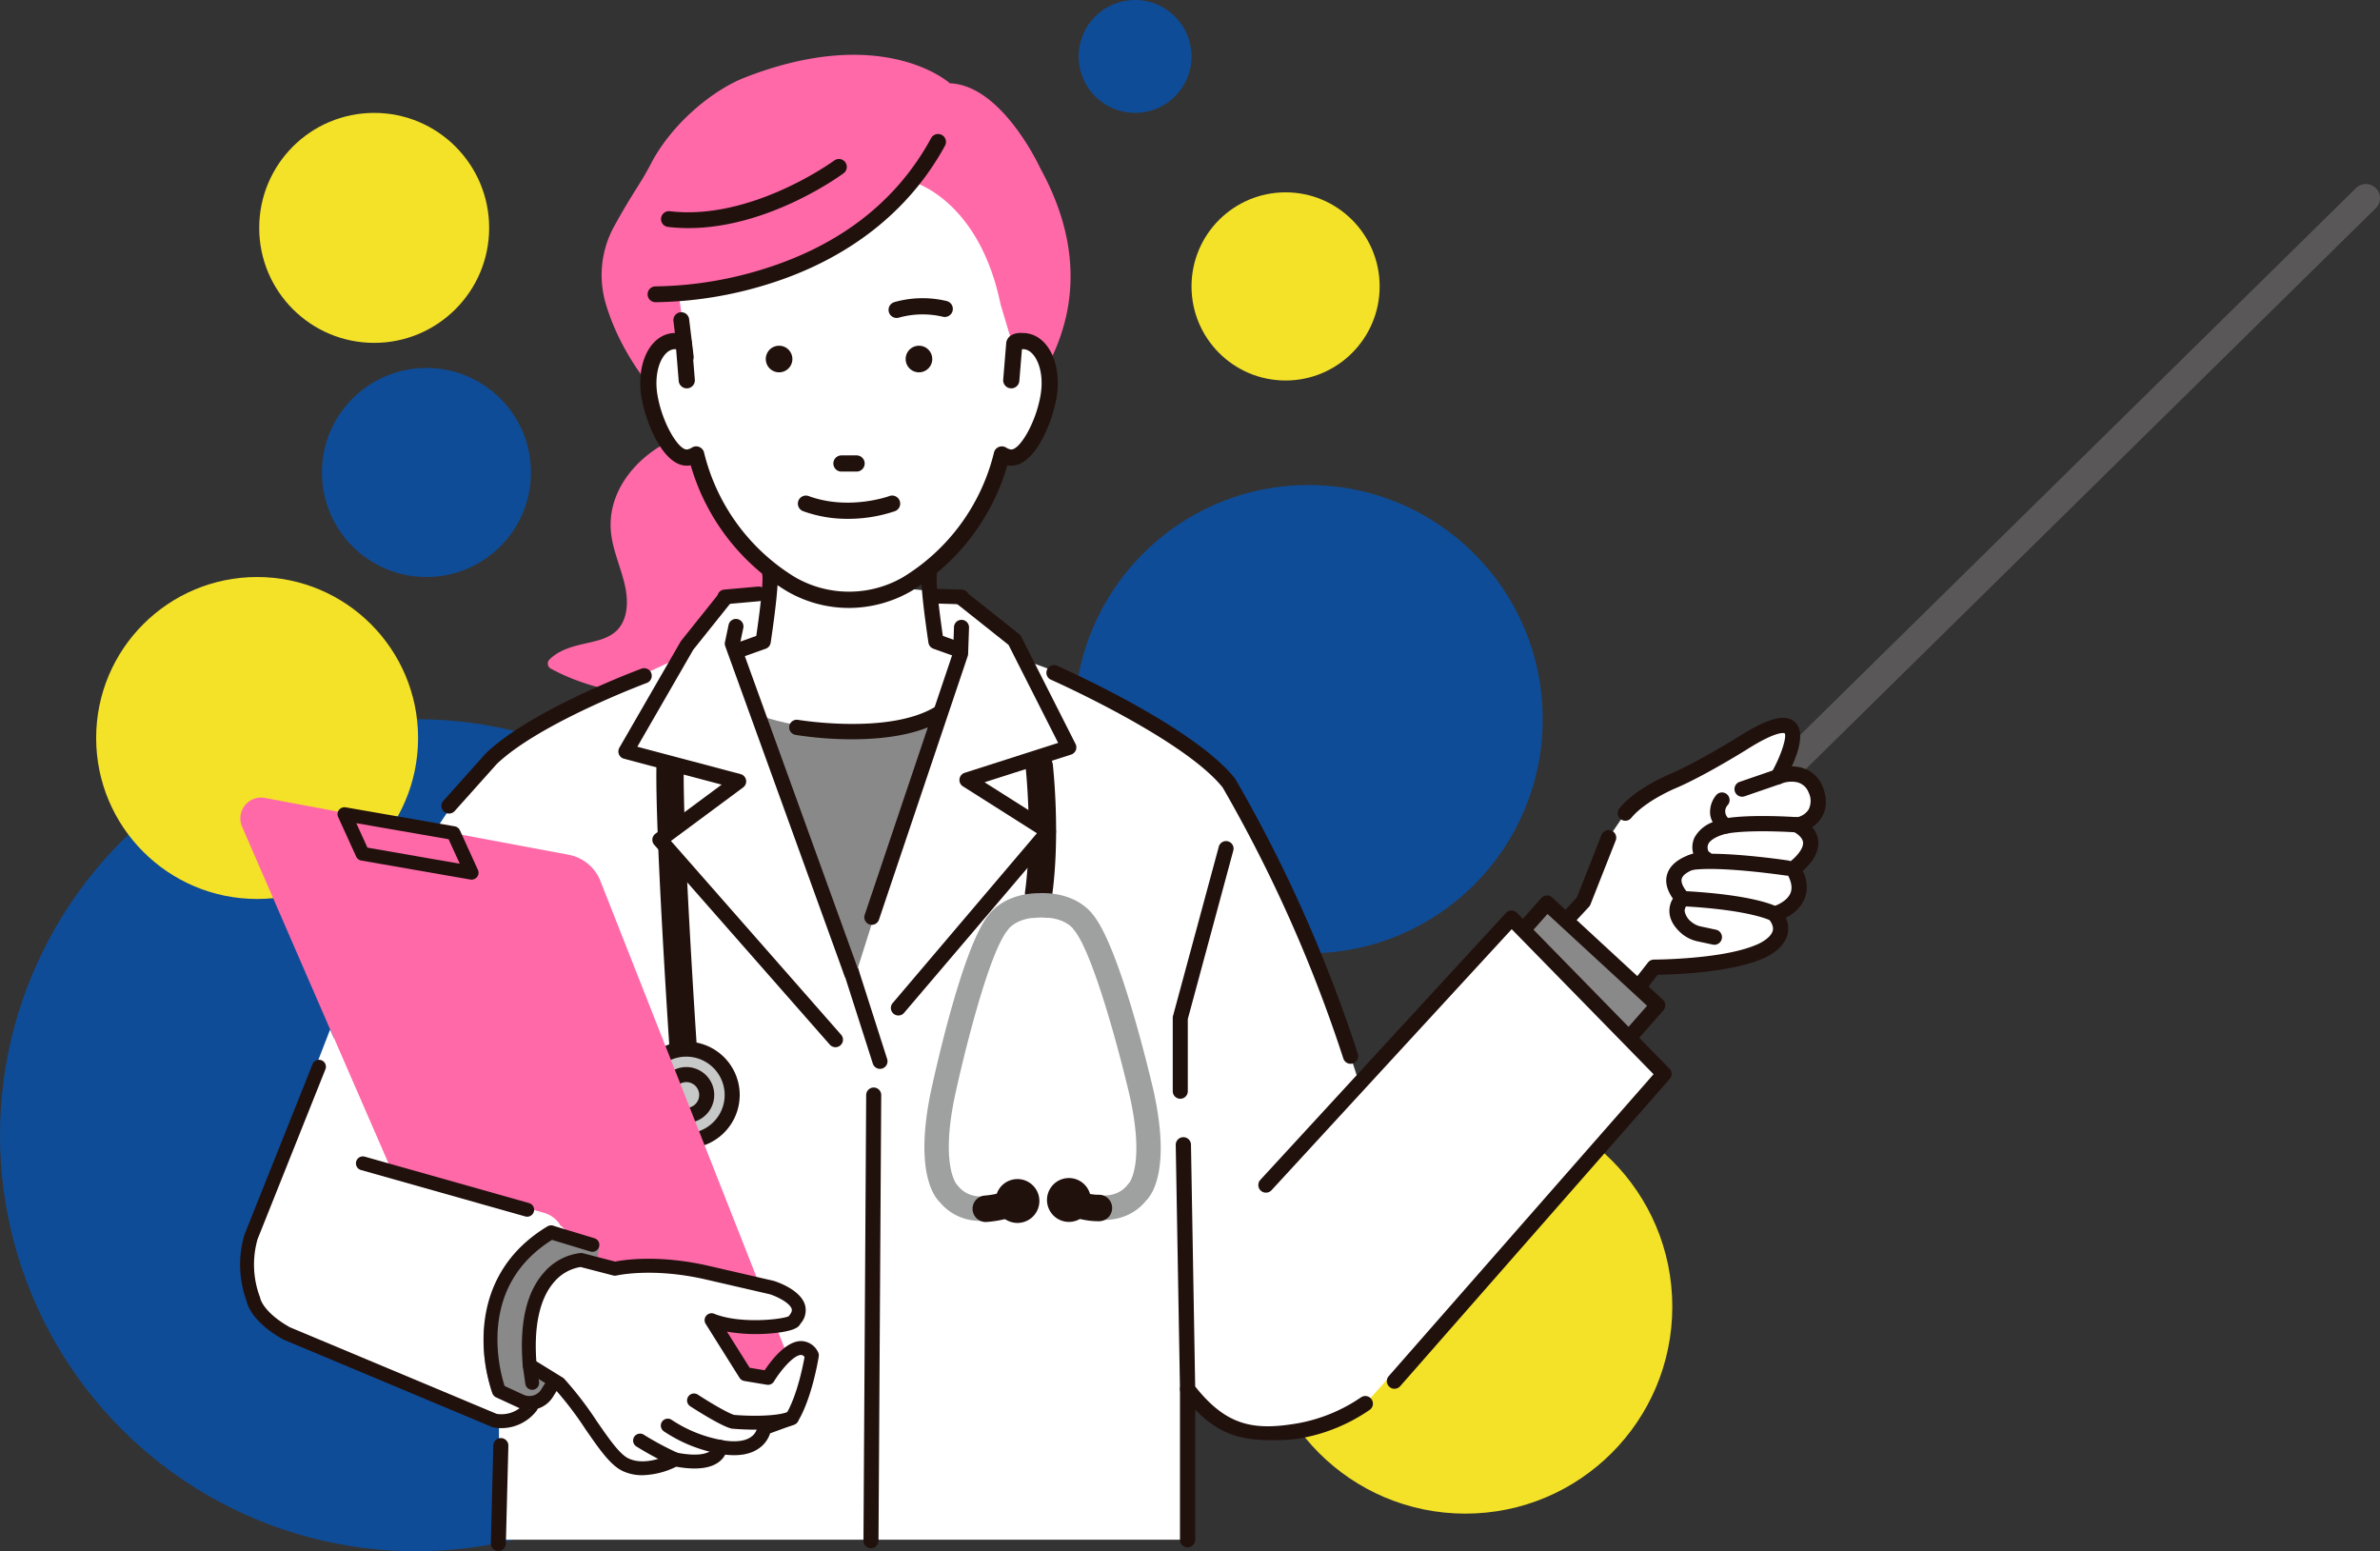 <svg xmlns="http://www.w3.org/2000/svg" xmlns:xlink="http://www.w3.org/1999/xlink" width="569.274" height="371" viewBox="0 0 569.274 371">
  <rect x="0" y="0" width="569.274" height="371" fill="#333333" stroke="none"/>
  <defs>
    <clipPath id="clip-path">
      <rect id="Rectangle_236" data-name="Rectangle 236" width="511.831" height="357.828" fill="none"/>
    </clipPath>
  </defs>
  <g id="イラスト" transform="translate(-410 -153)">
    <circle id="Ellipse_78" data-name="Ellipse 78" cx="56" cy="56" r="56" transform="translate(667 269)" fill="#0f4c97"/>
    <circle id="Ellipse_82" data-name="Ellipse 82" cx="25" cy="25" r="25" transform="translate(487 241)" fill="#0f4c97"/>
    <circle id="Ellipse_84" data-name="Ellipse 84" cx="13.5" cy="13.5" r="13.5" transform="translate(668 153)" fill="#0f4c97"/>
    <circle id="Ellipse_80" data-name="Ellipse 80" cx="99.5" cy="99.5" r="99.5" transform="translate(410 325)" fill="#0f4c97"/>
    <circle id="Ellipse_79" data-name="Ellipse 79" cx="27.5" cy="27.5" r="27.5" transform="translate(472 180)" fill="#f4e228"/>
    <circle id="Ellipse_83" data-name="Ellipse 83" cx="22.5" cy="22.5" r="22.5" transform="translate(695 199)" fill="#f4e228"/>
    <circle id="Ellipse_85" data-name="Ellipse 85" cx="38.5" cy="38.5" r="38.5" transform="translate(433 291)" fill="#f4e228"/>
    <circle id="Ellipse_81" data-name="Ellipse 81" cx="49.5" cy="49.5" r="49.5" transform="translate(711 416)" fill="#f4e228"/>
    <g id="Group_241" data-name="Group 241" transform="translate(467.443 166.106)">
      <g id="Group_240" data-name="Group 240" clip-path="url(#clip-path)">
        <path id="Path_1315" data-name="Path 1315" d="M154.8,237.358c2.2-2.213,5.222-3.07,8.178-3.754,2.707-.626,5.724-1.137,7.836-3.094,2.82-2.736,2.863-7.119,2.08-10.719-1.05-4.828-3.378-9.351-3.46-14.376-.149-9.1,6.617-16.787,14.483-20.483a48.772,48.772,0,0,1,15.462-3.982l5.694-2.695c.7-.33,1.391-.675,2.1-.992,1.141-.513,2.644.581,3.608,1.195a20.1,20.1,0,0,1,2.753,2.119c7.895,7.228,8.835,18.478,8.99,28.519.084,5.422.286,11.038-1.961,16.1-1.99,4.486-5.728,7.957-9.635,10.79a52.528,52.528,0,0,1-25.769,9.476,53.2,53.2,0,0,1-27.1-4.479q-1.516-.694-2.981-1.493a1.373,1.373,0,0,1-.275-2.136" transform="translate(-80.826 -92.719)" fill="#ff69a8"/>
        <path id="Path_1316" data-name="Path 1316" d="M768.105,209.988a3.367,3.367,0,0,0,2.368-.97L911.119,70.632a3.377,3.377,0,1,0-4.737-4.815L765.736,204.2a3.377,3.377,0,0,0,2.369,5.784" transform="translate(-400.297 -33.944)" fill="#595757"/>
        <path id="Path_1317" data-name="Path 1317" d="M638.059,378.711l6.038-15.3,4.025-5.9c3.757-4.562,11.52-7.711,11.52-7.711,6.46-2.755,16.389-8.928,16.389-8.928,20.664-13.149,8.56,7.966,8.56,7.966a8.5,8.5,0,0,1,4.813-.5,5.756,5.756,0,0,1,4.246,3.642c2.47,6.585-3.677,8.537-4.522,8.343,7.943,4.465-.91,10.551-.91,10.551,4.98,8.3-4.427,10.79-4.427,10.79,4.8,6.02-3.873,9.13-3.873,9.13-8.576,3.6-24.967,3.593-24.967,3.593L623.7,434.172l-18.517-20.127Z" transform="translate(-316.782 -176.172)" fill="#fff"/>
        <path id="Path_1318" data-name="Path 1318" d="M621.7,434h.072a1.825,1.825,0,0,0,1.363-.7l30.71-39.1c3.6-.055,16.989-.478,24.739-3.709.72-.265,5.207-2.053,6.263-5.772a6.015,6.015,0,0,0-.376-4.176,9.228,9.228,0,0,0,4.511-4.516,8.16,8.16,0,0,0-.442-6.67c1.542-1.357,3.851-3.9,3.716-6.9a5.733,5.733,0,0,0-1.471-3.558,7.862,7.862,0,0,0,1.546-1.347c1.312-1.5,2.555-4.142,1.027-8.213a7.6,7.6,0,0,0-5.606-4.792,9.9,9.9,0,0,0-1.831-.182c1.664-3.626,3.119-8.352.79-10.575-2.236-2.136-6.449-1.043-13.657,3.544-.081.051-9.87,6.121-16.125,8.789-.3.123-8.207,3.365-12.213,8.229a1.824,1.824,0,1,0,2.816,2.318c3.413-4.144,10.725-7.15,10.8-7.18,6.543-2.791,16.255-8.813,16.665-9.068,7.581-4.825,9.2-3.991,9.212-3.982.55.772-.737,5.193-3.2,9.493a1.824,1.824,0,0,0,2.252,2.6,6.736,6.736,0,0,1,3.8-.407,3.928,3.928,0,0,1,2.885,2.492,4.53,4.53,0,0,1-.041,4.109,4.372,4.372,0,0,1-2.611,1.777,1.824,1.824,0,0,0-1.057,3.406c1.535.863,2.335,1.775,2.377,2.709.08,1.754-2.274,3.957-3.426,4.749a1.823,1.823,0,0,0-.53,2.441c1.149,1.917,1.47,3.542.951,4.833-.773,1.923-3.357,3-4.288,3.258a1.827,1.827,0,0,0-.953,2.9c1.326,1.663,1.06,2.608.973,2.918-.482,1.716-3.145,3.033-4.04,3.36l-.085.033c-8.135,3.412-24.1,3.451-24.262,3.451a1.825,1.825,0,0,0-1.434.7l-29.927,38.1-15.923-17.307,31.728-34.1a1.812,1.812,0,0,0,.361-.572l6.038-15.3a1.824,1.824,0,1,0-3.393-1.34l-5.911,14.976L601.844,410.8a1.823,1.823,0,0,0-.007,2.477l18.516,20.127A1.825,1.825,0,0,0,621.7,434" transform="translate(-314.779 -174.173)" fill="#21110d"/>
        <path id="Path_1319" data-name="Path 1319" d="M753.852,365.273l8.56-2.947Z" transform="translate(-394.604 -189.659)" fill="#fff"/>
        <path id="Path_1320" data-name="Path 1320" d="M751.848,365.094a1.823,1.823,0,0,0,.594-.1l8.56-2.947a1.823,1.823,0,1,0-1.187-3.448l-8.56,2.947a1.824,1.824,0,0,0,.594,3.548" transform="translate(-392.6 -187.656)" fill="#21110d"/>
        <path id="Path_1321" data-name="Path 1321" d="M727.3,406.626a1.824,1.824,0,0,0,.38-3.607l-3.818-.818a5.158,5.158,0,0,1-1.949-.965,4.246,4.246,0,0,1-1.729-2.7,2.353,2.353,0,0,1,.717-1.585,1.791,1.791,0,0,0,.624-1.241,1.81,1.81,0,0,0-.45-1.322c-.933-1.077-1.958-2.588-1.545-3.678.631-1.669,4.239-2.667,5.888-2.889a1.824,1.824,0,0,0,.542-3.454l-.021-.01a2.015,2.015,0,0,1-.1-1.812c.735-1.524,3.676-2.377,4.648-2.557a1.825,1.825,0,0,0,.72-3.288,2.16,2.16,0,0,1-.693-3.506,1.834,1.834,0,0,0-.212-2.563,1.814,1.814,0,0,0-2.549.181,6.328,6.328,0,0,0-1.466,4.61,5.271,5.271,0,0,0,.606,1.873,8.213,8.213,0,0,0-4.333,3.654,5.438,5.438,0,0,0-.317,3.853c-2.225.671-5.139,2.02-6.124,4.611-.717,1.889-.3,3.957,1.255,6.164a5.641,5.641,0,0,0-.84,2.933c0,1.946,1.013,3.8,3.01,5.5a8.788,8.788,0,0,0,3.391,1.717c.035.01.07.018.1.026l3.873.83a1.828,1.828,0,0,0,.384.04" transform="translate(-374.677 -193.778)" fill="#21110d"/>
        <path id="Path_1322" data-name="Path 1322" d="M743.955,386.21a1.81,1.81,0,0,0,.3-.025c5.895-.985,16.321-.255,16.426-.247a1.824,1.824,0,0,0,.261-3.638c-.445-.032-10.963-.769-17.288.288a1.824,1.824,0,0,0,.3,3.623" transform="translate(-388.469 -199.968)" fill="#21110d"/>
        <path id="Path_1323" data-name="Path 1323" d="M749.341,406.191a1.824,1.824,0,0,0,.267-3.628c-.649-.1-15.965-2.357-23.307-1.355a1.824,1.824,0,1,0,.493,3.614c6.83-.933,22.122,1.325,22.276,1.348a1.871,1.871,0,0,0,.271.02" transform="translate(-379.356 -209.879)" fill="#21110d"/>
        <path id="Path_1324" data-name="Path 1324" d="M743.995,426.99a1.827,1.827,0,0,0,.912-3.407c-.52-.306-5.584-3.018-22.814-3.933a1.823,1.823,0,1,0-.193,3.642c16.329.867,21.135,3.422,21.181,3.448a1.8,1.8,0,0,0,.914.25" transform="translate(-376.974 -219.664)" fill="#21110d"/>
        <path id="Path_1325" data-name="Path 1325" d="M638.955,434.807l8.094-9.106,26.469,24.445-11.13,12.648Z" transform="translate(-334.461 -222.833)" fill="#898989"/>
        <path id="Path_1326" data-name="Path 1326" d="M660.376,462.614a1.826,1.826,0,0,1-1.372-.632L635.572,434a1.823,1.823,0,0,1,.017-2.4l8.095-9.107a1.823,1.823,0,0,1,2.61-.12l26.468,24.445a1.823,1.823,0,0,1,.122,2.536l-11.13,12.648a1.825,1.825,0,0,1-1.369.619Zm-15.211-36.306-5.789,6.514L660.4,458.015l8.58-9.751Z" transform="translate(-332.458 -220.83)" fill="#21110d"/>
        <path id="Path_1327" data-name="Path 1327" d="M3.867,416.848l28.763-65.082s10.582-25.158,24.163-41.109a44,44,0,0,1,4.184-4.533,37.355,37.355,0,0,1,10.4-7.638s33.3-16.2,35.1-16.652l10.351-14.4,19.387-4.225,35.835,3.343,14.084,11.683,4.05,4.95s23.851,7.2,47.253,28.8c0,0,15.81,23.366,31.225,71.971l36.354-39.707,36.46,37.265L270.06,460.352s-24.083,20.226-42.524-3.45v36H62.822V465.453l-52.655-22.5s-13.5-10.351-6.3-26.1" transform="translate(-0.917 -137.777)" fill="#fff"/>
        <path id="Path_1328" data-name="Path 1328" d="M127.611,721.213a1.8,1.8,0,0,0,1.8-1.754l.6-23.4a1.8,1.8,0,1,0-3.6-.093l-.6,23.4a1.8,1.8,0,0,0,1.753,1.846h.047" transform="translate(-65.855 -363.385)" fill="#21110d"/>
        <path id="Path_1329" data-name="Path 1329" d="M552.453,691.1" transform="translate(-289.181 -361.758)" fill="#21110d"/>
        <path id="Path_1330" data-name="Path 1330" d="M310.6,478.187a1.8,1.8,0,0,0,1.715-2.348l-7.8-24.376a1.8,1.8,0,0,0-3.428,1.1l7.8,24.376a1.8,1.8,0,0,0,1.714,1.252" transform="translate(-157.557 -235.663)" fill="#21110d"/>
        <path id="Path_1331" data-name="Path 1331" d="M397.588,386.971a3.275,3.275,0,0,1-3.644-3.688c1.868-13.781.145-29.477.128-29.635a3.272,3.272,0,0,1,6.5-.732c.076.673,1.833,16.642-.145,31.246a3.274,3.274,0,0,1-2.841,2.809" transform="translate(-206.194 -183.213)" fill="#21110d"/>
        <path id="Path_1332" data-name="Path 1332" d="M398.308,468.248c-.812-3.524-8.1-34.554-14.589-42.432-.775-1.039-4.568-5.434-12.952-5.086-7.8.091-11.313,4.277-12.045,5.294-6.353,7.986-13.094,39.133-13.851,42.7-3.691,18.4.756,24.457,2.27,25.921a12.371,12.371,0,0,0,8.5,4.409,19.991,19.991,0,0,0,7.76-.913,4.744,4.744,0,0,0,1.947.643,4.8,4.8,0,0,0,.521.024,4.776,4.776,0,0,0,4.74-4.815h0a4.784,4.784,0,0,0-9.374-1.3,15.619,15.619,0,0,1-2.875.541c-3.038.265-5.274-.539-6.836-2.453-.175-.215-.16-.244-.341-.366-.464-.589-3.645-5.31-.594-20.517,1.964-9.26,8.081-34.548,12.732-40.283a1.04,1.04,0,0,0,.172-.234c.078-.112,1.612-2.237,5.741-2.733a2.951,2.951,0,0,0,.554,0c.48-.052.932-.079,1.368-.094.481,0,.98.021,1.516.07a2.907,2.907,0,0,0,.562-.005c4.13.429,5.7,2.518,5.746,2.584a1.59,1.59,0,0,0,.212.286c4.75,5.657,11.309,30.841,13.429,40.035,3.322,15.181.226,19.957-.227,20.553-.179.126-.163.155-.335.373-1.527,1.94-3.749,2.778-6.79,2.565a16.043,16.043,0,0,1-2.891-.5,4.781,4.781,0,0,0-9.346,1.459h0A4.778,4.778,0,0,0,380.3,498a22.208,22.208,0,0,0,4.013.795c3.826.384,8.668-.247,12.181-4.564,1.489-1.49,5.828-7.626,1.809-25.987" transform="translate(-179.775 -220.221)" fill="#9fa0a0"/>
        <path id="Path_1333" data-name="Path 1333" d="M415.458,569.122a5.246,5.246,0,1,1-5.075-5.411,5.246,5.246,0,0,1,5.075,5.411" transform="translate(-211.981 -295.073)" fill="#21110d"/>
        <path id="Path_1334" data-name="Path 1334" d="M389.623,569.642a5.245,5.245,0,1,1-5.075-5.411,5.246,5.246,0,0,1,5.075,5.411" transform="translate(-198.458 -295.345)" fill="#21110d"/>
        <path id="Path_1335" data-name="Path 1335" d="M370.647,576.779a3.169,3.169,0,0,1,.012-6.334,21.587,21.587,0,0,0,6.491-1.629,3.169,3.169,0,1,1,2.366,5.879,26.751,26.751,0,0,1-8.691,2.085c-.06,0-.119,0-.178,0" transform="translate(-192.411 -297.627)" fill="#21110d"/>
        <path id="Path_1336" data-name="Path 1336" d="M420.46,577.059a18.268,18.268,0,0,1-7.254-1.619,3.169,3.169,0,0,1,3.015-5.574,12.382,12.382,0,0,0,4.61.863h.062a3.168,3.168,0,0,1-.126,6.335c-.055,0-.16,0-.308-.006" transform="translate(-215.423 -298.096)" fill="#21110d"/>
        <path id="Path_1337" data-name="Path 1337" d="M264.728,6.82S248.9-7.587,215.58,5.478c-7.534,2.955-17.281,10.869-22.339,20.529-2.8,5.352-3.936,6.2-8.718,14.829a24.2,24.2,0,0,0-2.14,18.579c3.348,11.425,13.19,29.3,41.714,45.191l42.081-6.929s44.377-26.452,20.212-70.463c0,0-9.086-19.933-21.663-20.395" transform="translate(-94.965 0)" fill="#ff69a8"/>
        <path id="Path_1338" data-name="Path 1338" d="M209.393,101.384a9.131,9.131,0,0,1,3.716.806c-.36-4.443-1.751-13.138-1.751-13.138,52.651-8.776,50.99-29.864,56.354-25.762,0,0,15.683,4.3,20.8,29.15l2.782,9.316a5.089,5.089,0,0,1,2.815-.371c4.074.689,6.479,6.576,5.372,13.147s-5.309,15.3-9.384,14.616a4.892,4.892,0,0,1-1.792-.71,50.351,50.351,0,0,1-22.591,30.982,27.96,27.96,0,0,1-27.924,0A50.356,50.356,0,0,1,215.2,128.437a4.9,4.9,0,0,1-1.79.71c-4.076.685-8.276-8.045-9.386-14.616s1.3-12.458,5.373-13.147" transform="translate(-106.654 -32.855)" fill="#fff"/>
        <path id="Path_1339" data-name="Path 1339" d="M270.188,149.184a3.181,3.181,0,1,1-3.183-3.18,3.184,3.184,0,0,1,3.183,3.18" transform="translate(-138.1 -76.426)" fill="#21110d"/>
        <path id="Path_1340" data-name="Path 1340" d="M340.394,149.184a3.181,3.181,0,1,1-3.181-3.18,3.182,3.182,0,0,1,3.181,3.18" transform="translate(-174.85 -76.426)" fill="#21110d"/>
        <path id="Path_1341" data-name="Path 1341" d="M340.761,125.186a1.936,1.936,0,0,1-2.368,1.374,21.068,21.068,0,0,0-10.42.21,1.935,1.935,0,0,1-1.174-3.688,24.759,24.759,0,0,1,12.588-.263,1.936,1.936,0,0,1,1.374,2.368" transform="translate(-170.358 -63.922)" fill="#21110d"/>
        <path id="Path_1342" data-name="Path 1342" d="M299.769,204.914a1.936,1.936,0,1,1,0-3.871H303.3a1.936,1.936,0,1,1,0,3.871Z" transform="translate(-155.901 -105.236)" fill="#21110d"/>
        <path id="Path_1343" data-name="Path 1343" d="M304.276,222.46a1.926,1.926,0,0,1-1.127,2.479,34.912,34.912,0,0,1-11.3,1.831,30.91,30.91,0,0,1-10.666-1.827,1.925,1.925,0,1,1,1.328-3.615c9.6,3.521,19.2.038,19.292,0a1.925,1.925,0,0,1,2.477,1.128" transform="translate(-146.522 -115.793)" fill="#21110d"/>
        <path id="Path_1344" data-name="Path 1344" d="M288.363,141.817l-.734,8.919a1.936,1.936,0,0,0,1.77,2.087c.054,0,.108.007.161.007a1.936,1.936,0,0,0,1.927-1.777l.624-7.578a2.8,2.8,0,0,1,.681.017c2.582.437,4.773,5.028,3.781,10.916-1.159,6.866-5.148,13.358-7.156,13.029A2.926,2.926,0,0,1,288.34,167a1.936,1.936,0,0,0-2.917,1.184,48.326,48.326,0,0,1-21.711,29.777,25.8,25.8,0,0,1-25.959-.022,48.313,48.313,0,0,1-21.673-29.755A1.935,1.935,0,0,0,213.164,167a2.945,2.945,0,0,1-1.084.439c-2,.323-5.992-6.165-7.151-13.031-.991-5.887,1.2-10.479,3.787-10.916a2.759,2.759,0,0,1,.674-.016l.623,7.578a1.936,1.936,0,0,0,1.927,1.777c.053,0,.107,0,.161-.007a1.936,1.936,0,0,0,1.77-2.087l-.719-8.745s.06-2.533-3.607-2.394a6.517,6.517,0,0,0-1.47.078c-5.211.881-8.267,7.635-6.964,15.377.994,5.887,5.13,16.268,10.825,16.27a4.764,4.764,0,0,0,.791-.067l.157-.029a52.131,52.131,0,0,0,22.9,30.049,29.483,29.483,0,0,0,14.847,4.071,29.911,29.911,0,0,0,15.128-4.1,52.056,52.056,0,0,0,22.855-30.018l.152.028c6.111,1.024,10.582-10.046,11.621-16.2,1.3-7.743-1.753-14.5-6.959-15.377a6.561,6.561,0,0,0-1.087-.09s-3.4-.4-3.981,2.232" transform="translate(-105.115 -73.055)" fill="#21110d"/>
        <path id="Path_1345" data-name="Path 1345" d="M314.647,628.477a1.8,1.8,0,0,0,1.8-1.786L317.1,520.1a1.8,1.8,0,1,0-3.6-.028l-.65,106.587a1.8,1.8,0,0,0,1.786,1.814Z" transform="translate(-163.76 -271.299)" fill="#21110d"/>
        <path id="Path_1346" data-name="Path 1346" d="M469.888,456.24a1.8,1.8,0,0,0,1.8-1.8V437.185L482.542,397a1.8,1.8,0,1,0-3.411-1.151l-10.948,40.464a1.791,1.791,0,0,0-.095.575v17.55a1.8,1.8,0,0,0,1.8,1.8" transform="translate(-245.021 -206.567)" fill="#21110d"/>
        <path id="Path_1347" data-name="Path 1347" d="M215.549,423.552a3.273,3.273,0,0,1-3.484-3.046c-.146-2.182-3.581-53.6-3.135-68.756a3.272,3.272,0,0,1,6.542.193c-.437,14.847,3.088,67.594,3.123,68.125a3.273,3.273,0,0,1-3.046,3.484" transform="translate(-109.344 -182.461)" fill="#21110d"/>
        <path id="Path_1348" data-name="Path 1348" d="M222.841,509.239a10.969,10.969,0,1,1-11.679-10.21,10.969,10.969,0,0,1,11.679,10.21" transform="translate(-105.175 -261.204)" fill="#c7c8c8"/>
        <path id="Path_1349" data-name="Path 1349" d="M210.776,520.737a12.769,12.769,0,1,1,11.885-13.6,12.783,12.783,0,0,1-11.885,13.6m-1.47-21.889a9.169,9.169,0,1,0,9.763,8.534,9.18,9.18,0,0,0-9.763-8.534" transform="translate(-103.199 -259.227)" fill="#21110d"/>
        <path id="Path_1350" data-name="Path 1350" d="M223.455,516.341a4.875,4.875,0,1,1-5.191-4.538,4.875,4.875,0,0,1,5.191,4.538" transform="translate(-111.869 -267.897)" fill="#c7c8c8"/>
        <path id="Path_1351" data-name="Path 1351" d="M217.061,521.351a6.675,6.675,0,1,1,6.213-7.107,6.682,6.682,0,0,1-6.213,7.107m-.653-9.728a3.075,3.075,0,1,0,3.274,2.863,3.079,3.079,0,0,0-3.274-2.863" transform="translate(-109.893 -265.921)" fill="#21110d"/>
        <path id="Path_1352" data-name="Path 1352" d="M86.207,392.712l44.157,112.03c1.67,4.213-4.8,7.9-8.868,5.907L47.522,487.066C46.46,486.548,36.674,462.983,36.2,461.9L.49,379.711a4.962,4.962,0,0,1,5.463-6.855l72.64,13.582a10.212,10.212,0,0,1,7.615,6.274" transform="translate(-0.036 -195.125)" fill="#ff69a8"/>
        <path id="Path_1353" data-name="Path 1353" d="M5.543,534.828l17.711-45.62,14.652,33.643,36.375,10.14a6.921,6.921,0,0,1,3.683,2.458c.172.227.27.4.232.448l9.3,8.251,2.7,5.25L68.684,577.982c-1.879,4.853-1.24,6.605-6.089,4.719-17.06-6.635-37.5-15.9-54.972-24.056,0,0-8.082-11.711-2.079-23.817" transform="translate(-1.74 -256.076)" fill="#fff"/>
        <path id="Path_1354" data-name="Path 1354" d="M62.481,592.461a10.643,10.643,0,0,0,8.351-4.064,1.662,1.662,0,1,0-2.555-2.125,7.275,7.275,0,0,1-6.918,2.773L11.851,568.31c-6.342-3.592-7.022-6.822-7.028-6.854a1.33,1.33,0,0,0-.091-.338,22.022,22.022,0,0,1-.559-13.867l16.256-40.7a1.661,1.661,0,1,0-3.152-1.05L1,546.245c-.01.029-.019.058-.027.088a25.356,25.356,0,0,0,.6,15.843c.235,1.079,1.563,5.047,8.727,9.076a1.615,1.615,0,0,0,.173.084l49.735,20.831a1.539,1.539,0,0,0,.22.075,8.69,8.69,0,0,0,2.048.219" transform="translate(0 -264.01)" fill="#21110d"/>
        <path id="Path_1355" data-name="Path 1355" d="M167.424,627.048a1.659,1.659,0,0,0,1.384-.74l7.8-11.7a1.661,1.661,0,0,0-2.765-1.843l-7.8,11.7a1.661,1.661,0,0,0,1.381,2.583" transform="translate(-86.769 -320.364)" fill="#21110d"/>
        <path id="Path_1356" data-name="Path 1356" d="M99.071,567.268a1.662,1.662,0,0,0,.45-3.261l-39.3-11.1a1.661,1.661,0,1,0-.9,3.2l39.3,11.1a1.656,1.656,0,0,0,.453.063" transform="translate(-30.415 -289.386)" fill="#21110d"/>
        <path id="Path_1357" data-name="Path 1357" d="M78.443,385.615l4.318,9.483L56.7,390.559l-4.319-9.483Z" transform="translate(-27.418 -199.474)" fill="#ff69a8"/>
        <path id="Path_1358" data-name="Path 1358" d="M80.628,394.91l-26.065-4.538a1.671,1.671,0,0,1-1.237-.949l-4.319-9.482a1.624,1.624,0,0,1,.209-1.687,1.692,1.692,0,0,1,1.613-.609L76.9,382.184a1.672,1.672,0,0,1,1.236.949l4.318,9.482a1.623,1.623,0,0,1-.208,1.686,1.694,1.694,0,0,1-1.613.609M53.359,381.431l2.663,5.849L78.1,391.125l-2.664-5.849Z" transform="translate(-25.577 -197.666)" fill="#21110d"/>
        <path id="Path_1359" data-name="Path 1359" d="M494,615.663a33.23,33.23,0,0,0,5.98-.553,42.048,42.048,0,0,0,16.056-6.737,1.824,1.824,0,0,0-2.178-2.926,39.006,39.006,0,0,1-14.655,6.1c-10.814,1.936-17.418.794-24.966-8.726l-1.006-57.83a1.824,1.824,0,0,0-1.823-1.792h-.032a1.823,1.823,0,0,0-1.791,1.855l1.016,58.441a1.826,1.826,0,0,0,.38,1.083c8.368,10.843,15.166,11.089,23.02,11.089" transform="translate(-245.803 -284.335)" fill="#21110d"/>
        <path id="Path_1360" data-name="Path 1360" d="M473.539,705.479a1.824,1.824,0,0,0,1.824-1.824v-36a1.824,1.824,0,1,0-3.647,0v36a1.824,1.824,0,0,0,1.824,1.824" transform="translate(-246.919 -348.528)" fill="#21110d"/>
        <path id="Path_1361" data-name="Path 1361" d="M543.567,543.827a1.819,1.819,0,0,0,1.372-.621L609.4,469.736a1.823,1.823,0,0,0-.068-2.479l-36.46-37.265a1.825,1.825,0,0,0-2.645.042L511.454,493.9a1.824,1.824,0,0,0,2.684,2.469l57.47-62.455L605.54,468.6,542.2,540.8a1.824,1.824,0,0,0,1.37,3.027" transform="translate(-267.468 -224.793)" fill="#21110d"/>
        <path id="Path_1362" data-name="Path 1362" d="M241.3,271.1a1.756,1.756,0,0,1-.154-3.505l8.116-.727a1.756,1.756,0,1,1,.313,3.5l-8.116.727c-.053,0-.106.007-.159.007" transform="translate(-125.388 -139.69)" fill="#21110d"/>
        <path id="Path_1363" data-name="Path 1363" d="M353.123,271.693h-.053l-6.383-.191a1.756,1.756,0,0,1,.1-3.511l6.383.19a1.756,1.756,0,0,1-.051,3.512" transform="translate(-180.581 -140.279)" fill="#21110d"/>
        <path id="Path_1364" data-name="Path 1364" d="M206.846,79.907c-.289,0-.464,0-.516,0a1.891,1.891,0,0,1,.085-3.781,90.67,90.67,0,0,0,25.679-4.111c18.506-5.735,32.046-16.3,40.242-31.4a1.891,1.891,0,0,1,3.324,1.8c-8.58,15.805-23.3,27.3-42.565,33.242a94.266,94.266,0,0,1-26.249,4.247" transform="translate(-107.036 -20.741)" fill="#21110d"/>
        <path id="Path_1365" data-name="Path 1365" d="M221.707,396.183l-11.05-12.35,12.449-9.23Z" transform="translate(-110.268 -196.086)" fill="#fff"/>
        <path id="Path_1366" data-name="Path 1366" d="M243.182,362.9l-6.4,4.746.41-6.334Z" transform="translate(-123.942 -189.129)" fill="#fff"/>
        <path id="Path_1367" data-name="Path 1367" d="M208.232,283.949l9.1-11.375-2.741,42.288L193.607,309.3Z" transform="translate(-101.343 -142.679)" fill="#fff"/>
        <path id="Path_1368" data-name="Path 1368" d="M241.759,378.049a1.8,1.8,0,0,0,1.341-3l-40.688-46.331,17.265-12.8a1.8,1.8,0,0,0-.611-3.185l-24.7-6.548,13.382-23.2,9.014-11.269a1.8,1.8,0,1,0-2.811-2.248l-9.1,11.375a1.8,1.8,0,0,0-.153.225l-14.625,25.351a1.8,1.8,0,0,0,1.1,2.639l23.361,6.192L198.684,327a1.8,1.8,0,0,0-.27,2.645l42,47.8a1.8,1.8,0,0,0,1.342.6" transform="translate(-99.367 -140.702)" fill="#21110d"/>
        <path id="Path_1369" data-name="Path 1369" d="M330.376,422.048l21.532-51.264,14.368,9.1Z" transform="translate(-172.935 -194.087)" fill="#fff"/>
        <path id="Path_1370" data-name="Path 1370" d="M374.737,282.649l13,25.676-19.887,6.364-5.788-42.115Z" transform="translate(-189.521 -142.679)" fill="#fff"/>
        <path id="Path_1371" data-name="Path 1371" d="M369.278,360.948l.644,4.687-5.132-3.251Z" transform="translate(-190.949 -188.938)" fill="#fff"/>
        <path id="Path_1372" data-name="Path 1372" d="M328.4,370.462a1.8,1.8,0,0,0,1.34-.6l35.9-42.165a1.8,1.8,0,0,0-.376-2.723l-16.247-10.29,20.708-6.626a1.8,1.8,0,0,0,1.057-2.527l-13-25.676a1.8,1.8,0,0,0-.486-.6l-12.675-10.075a1.8,1.8,0,1,0-2.24,2.817l12.367,9.83,11.869,23.441-22.365,7.157a1.8,1.8,0,0,0-.414,3.234l17.7,11.212L327.06,367.461a1.8,1.8,0,0,0,1.339,3" transform="translate(-170.959 -140.701)" fill="#21110d"/>
        <path id="Path_1373" data-name="Path 1373" d="M138.8,587.622s-23.682,11.868-14.485,40.136l8.831,3.936s12.028-2.5,16.663-39Z" transform="translate(-63.962 -307.591)" fill="#898989"/>
        <path id="Path_1374" data-name="Path 1374" d="M144.1,661.73a1.661,1.661,0,0,0,1.647-1.9l-.6-4.2a1.661,1.661,0,0,0-3.29.469l.6,4.2a1.662,1.662,0,0,0,1.643,1.427" transform="translate(-74.246 -342.444)" fill="#21110d"/>
        <path id="Path_1375" data-name="Path 1375" d="M133.128,631.614a6.659,6.659,0,0,0,5.69-3.212c1.1-1.807,1.917-2.951,2.571-3.871,1.829-2.572,2.586-3.637,4.811-11.547a1.661,1.661,0,0,0-3.2-.9c-2.068,7.354-2.681,8.216-4.319,10.52-.684.962-1.535,2.159-2.7,4.065a3.347,3.347,0,0,1-4.359,1.257l-4.432-2.052a37.669,37.669,0,0,1-1.665-12.85c.488-9.52,4.864-16.948,13.008-22.087l9.185,2.783a1.661,1.661,0,0,0,.964-3.18l-9.9-3a1.659,1.659,0,0,0-1.34.167c-11.941,7.2-14.879,17.715-15.241,25.271a39.707,39.707,0,0,0,2.095,14.7,1.663,1.663,0,0,0,.854.915l5.039,2.331a6.626,6.626,0,0,0,2.938.689" transform="translate(-63.944 -307.512)" fill="#21110d"/>
        <path id="Path_1376" data-name="Path 1376" d="M157.4,604.809l8.1,2.1s8.7-2.1,21.9.9l15.6,3.6s9.6,3,5.4,7.8c0,1.395-12.6,2.916-19.8,0l8.1,12.9,5.4.9s6.9-11.4,10.5-5.4c0,0-1.5,9.6-4.8,15l-6.6,2.4s-.6,6.3-10.5,4.5c0,0,0,5.1-10.8,3,0,0-6.739,3.8-12,1.2-4.407-2.182-9.461-12.788-15.751-19.352l-7.051-4.35c-2.1-24.6,12.3-25.2,12.3-25.2" transform="translate(-75.841 -316.587)" fill="#fff"/>
        <path id="Path_1377" data-name="Path 1377" d="M165.336,653.378c-2.863-1.417-5.6-5.393-8.779-9.995a80.812,80.812,0,0,0-7.29-9.545L142.4,629.6a1.662,1.662,0,0,1-.782-1.272c-.856-10.029.827-17.519,5-22.262a13.516,13.516,0,0,1,8.883-4.742,1.674,1.674,0,0,1,.486.052l7.72,2c1.95-.39,10.285-1.728,22.24.989l15.6,3.6q.061.014.122.033c.655.2,6.424,2.1,7.465,5.8a4.773,4.773,0,0,1-1.088,4.417,2.3,2.3,0,0,1-.817.912c-1.561,1.051-5.766,1.5-8.893,1.574a40.319,40.319,0,0,1-7.876-.567l5.424,8.638,3.58.6c1.509-2.268,5.087-6.987,8.724-6.987h.008a4.589,4.589,0,0,1,4,2.551,1.664,1.664,0,0,1,.217,1.111c-.063.406-1.591,9.993-5.024,15.611a1.665,1.665,0,0,1-.85.7l-5.76,2.094a7.021,7.021,0,0,1-2.469,3.445c-2,1.511-4.777,2.065-8.281,1.653a5.1,5.1,0,0,1-1.305,1.6c-2.075,1.71-5.572,2.143-10.4,1.284a19.384,19.384,0,0,1-8.085,2.034,10.984,10.984,0,0,1-4.912-1.083m13.055-4.319c5.252,1.02,7.354.179,8.141-.414a1.609,1.609,0,0,0,.68-.988,1.53,1.53,0,0,1,.544-1.267,1.624,1.624,0,0,1,1.416-.335c3.158.573,5.607.306,7.084-.774a3.629,3.629,0,0,0,1.465-2.249,1.663,1.663,0,0,1,1.087-1.4l6.038-2.2c2.431-4.318,3.8-11.141,4.178-13.256-.4-.471-.7-.472-.833-.472h0c-1.8,0-4.939,3.785-6.492,6.345a1.663,1.663,0,0,1-1.694.777l-5.4-.9a1.66,1.66,0,0,1-1.134-.755l-8.1-12.9a1.661,1.661,0,0,1,2.031-2.423c6.063,2.456,15.923,1.414,17.8.615a1.76,1.76,0,0,1,.13-.17c.8-.915.66-1.424.612-1.591-.389-1.387-3.312-2.9-5.2-3.511l-15.53-3.584c-12.61-2.867-21.063-.924-21.144-.905a1.661,1.661,0,0,1-.806-.007l-7.821-2.028a10.462,10.462,0,0,0-6.384,3.669c-3.351,3.864-4.794,10.381-4.189,18.882l6.332,3.908a1.661,1.661,0,0,1,.327.264,82.77,82.77,0,0,1,7.771,10.109c2.791,4.046,5.427,7.868,7.518,8.9,4.4,2.178,10.39-1.125,10.447-1.157a1.656,1.656,0,0,1,.817-.215,1.622,1.622,0,0,1,.317.031" transform="translate(-74.015 -314.762)" fill="#21110d"/>
        <path id="Path_1378" data-name="Path 1378" d="M240.581,680.484c3.132,0,6.92-.246,9.415-1.243a1.662,1.662,0,0,0-1.234-3.086c-3.321,1.328-10.511,1.039-13.19.8-1.65-.484-6.167-3.207-8.687-4.851a1.661,1.661,0,0,0-1.815,2.784c.73.477,7.209,4.671,9.8,5.321a1.61,1.61,0,0,0,.248.042c.2.018,2.543.232,5.458.232" transform="translate(-117.418 -351.672)" fill="#21110d"/>
        <path id="Path_1379" data-name="Path 1379" d="M225.359,692.852a1.662,1.662,0,0,0,.271-3.3,31.792,31.792,0,0,1-11.9-4.809,1.661,1.661,0,0,0-1.943,2.694,34.628,34.628,0,0,0,13.3,5.393,1.7,1.7,0,0,0,.275.022" transform="translate(-110.498 -358.264)" fill="#21110d"/>
        <path id="Path_1380" data-name="Path 1380" d="M207.3,699.807a1.662,1.662,0,0,0,.64-3.2,71.677,71.677,0,0,1-8.16-4.376,1.661,1.661,0,0,0-1.76,2.818,73.542,73.542,0,0,0,8.642,4.625,1.645,1.645,0,0,0,.639.129" transform="translate(-103.247 -362.219)" fill="#21110d"/>
        <path id="Path_1381" data-name="Path 1381" d="M259.132,330.784s17.711,8.051,43.473,0L282.47,394.439Z" transform="translate(-135.643 -173.149)" fill="#898989"/>
        <path id="Path_1382" data-name="Path 1382" d="M273.546,369.6a1.8,1.8,0,0,0,1.692-2.413L246.919,288.9l.762-3.616a1.8,1.8,0,0,0-3.523-.741l-.867,4.116a1.807,1.807,0,0,0,.069.983l28.493,78.761a1.8,1.8,0,0,0,1.692,1.188" transform="translate(-127.331 -148.199)" fill="#21110d"/>
        <path id="Path_1383" data-name="Path 1383" d="M315.073,356.51a1.8,1.8,0,0,0,1.706-1.226l21.234-63.052a1.8,1.8,0,0,0,.093-.512l.216-6.283a1.8,1.8,0,1,0-3.6-.124l-.208,6.02-21.15,62.8a1.8,1.8,0,0,0,1.706,2.375" transform="translate(-163.982 -148.437)" fill="#21110d"/>
        <path id="Path_1384" data-name="Path 1384" d="M290.631,334.847a88.007,88.007,0,0,1-13.538-1.049,1.824,1.824,0,0,1,.613-3.6c.214.036,21.49,3.559,32.579-2.992a1.823,1.823,0,1,1,1.855,3.14c-6.047,3.574-14.446,4.5-21.509,4.5" transform="translate(-144.25 -171.145)" fill="#21110d"/>
        <path id="Path_1385" data-name="Path 1385" d="M248.681,278.757a1.824,1.824,0,0,1-.613-3.542l4.6-1.644c1.658-11.41,1.5-13.93,1.474-14.225a1.824,1.824,0,0,1,3.495-1.017c.574,1.579-.509,10.039-1.52,16.858a1.825,1.825,0,0,1-1.19,1.45l-5.636,2.012a1.819,1.819,0,0,1-.613.107m5.531-19.183v0m0,0v0m0,0v0m0,0h0" transform="translate(-129.217 -134.594)" fill="#21110d"/>
        <path id="Path_1386" data-name="Path 1386" d="M351.059,278.758a1.82,1.82,0,0,1-.613-.107l-5.635-2.012a1.826,1.826,0,0,1-1.191-1.45c-1.01-6.819-2.094-15.279-1.52-16.858a1.824,1.824,0,0,1,3.495,1.017c-.03.3-.184,2.815,1.474,14.225l4.6,1.644a1.824,1.824,0,0,1-.613,3.542m-5.529-19.186,0,.005,0-.005m0,0v0m0,0v0m0,0h0" transform="translate(-178.988 -134.594)" fill="#21110d"/>
        <path id="Path_1387" data-name="Path 1387" d="M477.405,401.634a1.826,1.826,0,0,1-1.736-1.265,340.05,340.05,0,0,0-28.854-64.8c-9.282-11.647-40.791-25.666-41.11-25.806a1.824,1.824,0,0,1,1.475-3.336c1.335.59,32.815,14.6,42.568,26.971a1.985,1.985,0,0,1,.124.178,343.024,343.024,0,0,1,29.268,65.67,1.826,1.826,0,0,1-1.737,2.384" transform="translate(-211.798 -160.32)" fill="#21110d"/>
        <path id="Path_1388" data-name="Path 1388" d="M102.833,342.586a1.824,1.824,0,0,1-1.359-3.039l10.1-11.292c.031-.034.063-.067.1-.1,10.785-10.363,36.15-19.834,37.224-20.232a1.824,1.824,0,0,1,1.268,3.42c-.256.095-25.647,9.575-35.916,19.395l-10.052,11.24a1.819,1.819,0,0,1-1.36.608" transform="translate(-52.874 -161.123)" fill="#21110d"/>
        <path id="Path_1389" data-name="Path 1389" d="M220.4,141.808a1.891,1.891,0,0,1-1.875-1.663l-1.073-8.846a1.891,1.891,0,1,1,3.755-.456l1.073,8.846a1.891,1.891,0,0,1-1.649,2.1,1.791,1.791,0,0,1-.23.014" transform="translate(-113.816 -67.618)" fill="#21110d"/>
        <path id="Path_1390" data-name="Path 1390" d="M217.779,68.823a41.653,41.653,0,0,1-4.87-.281,1.891,1.891,0,0,1,.442-3.757c19.522,2.3,39.115-11.976,39.311-12.121a1.891,1.891,0,0,1,2.249,3.041c-.781.578-17.965,13.117-37.132,13.117" transform="translate(-110.573 -27.374)" fill="#21110d"/>
      </g>
    </g>
  </g>
</svg>
